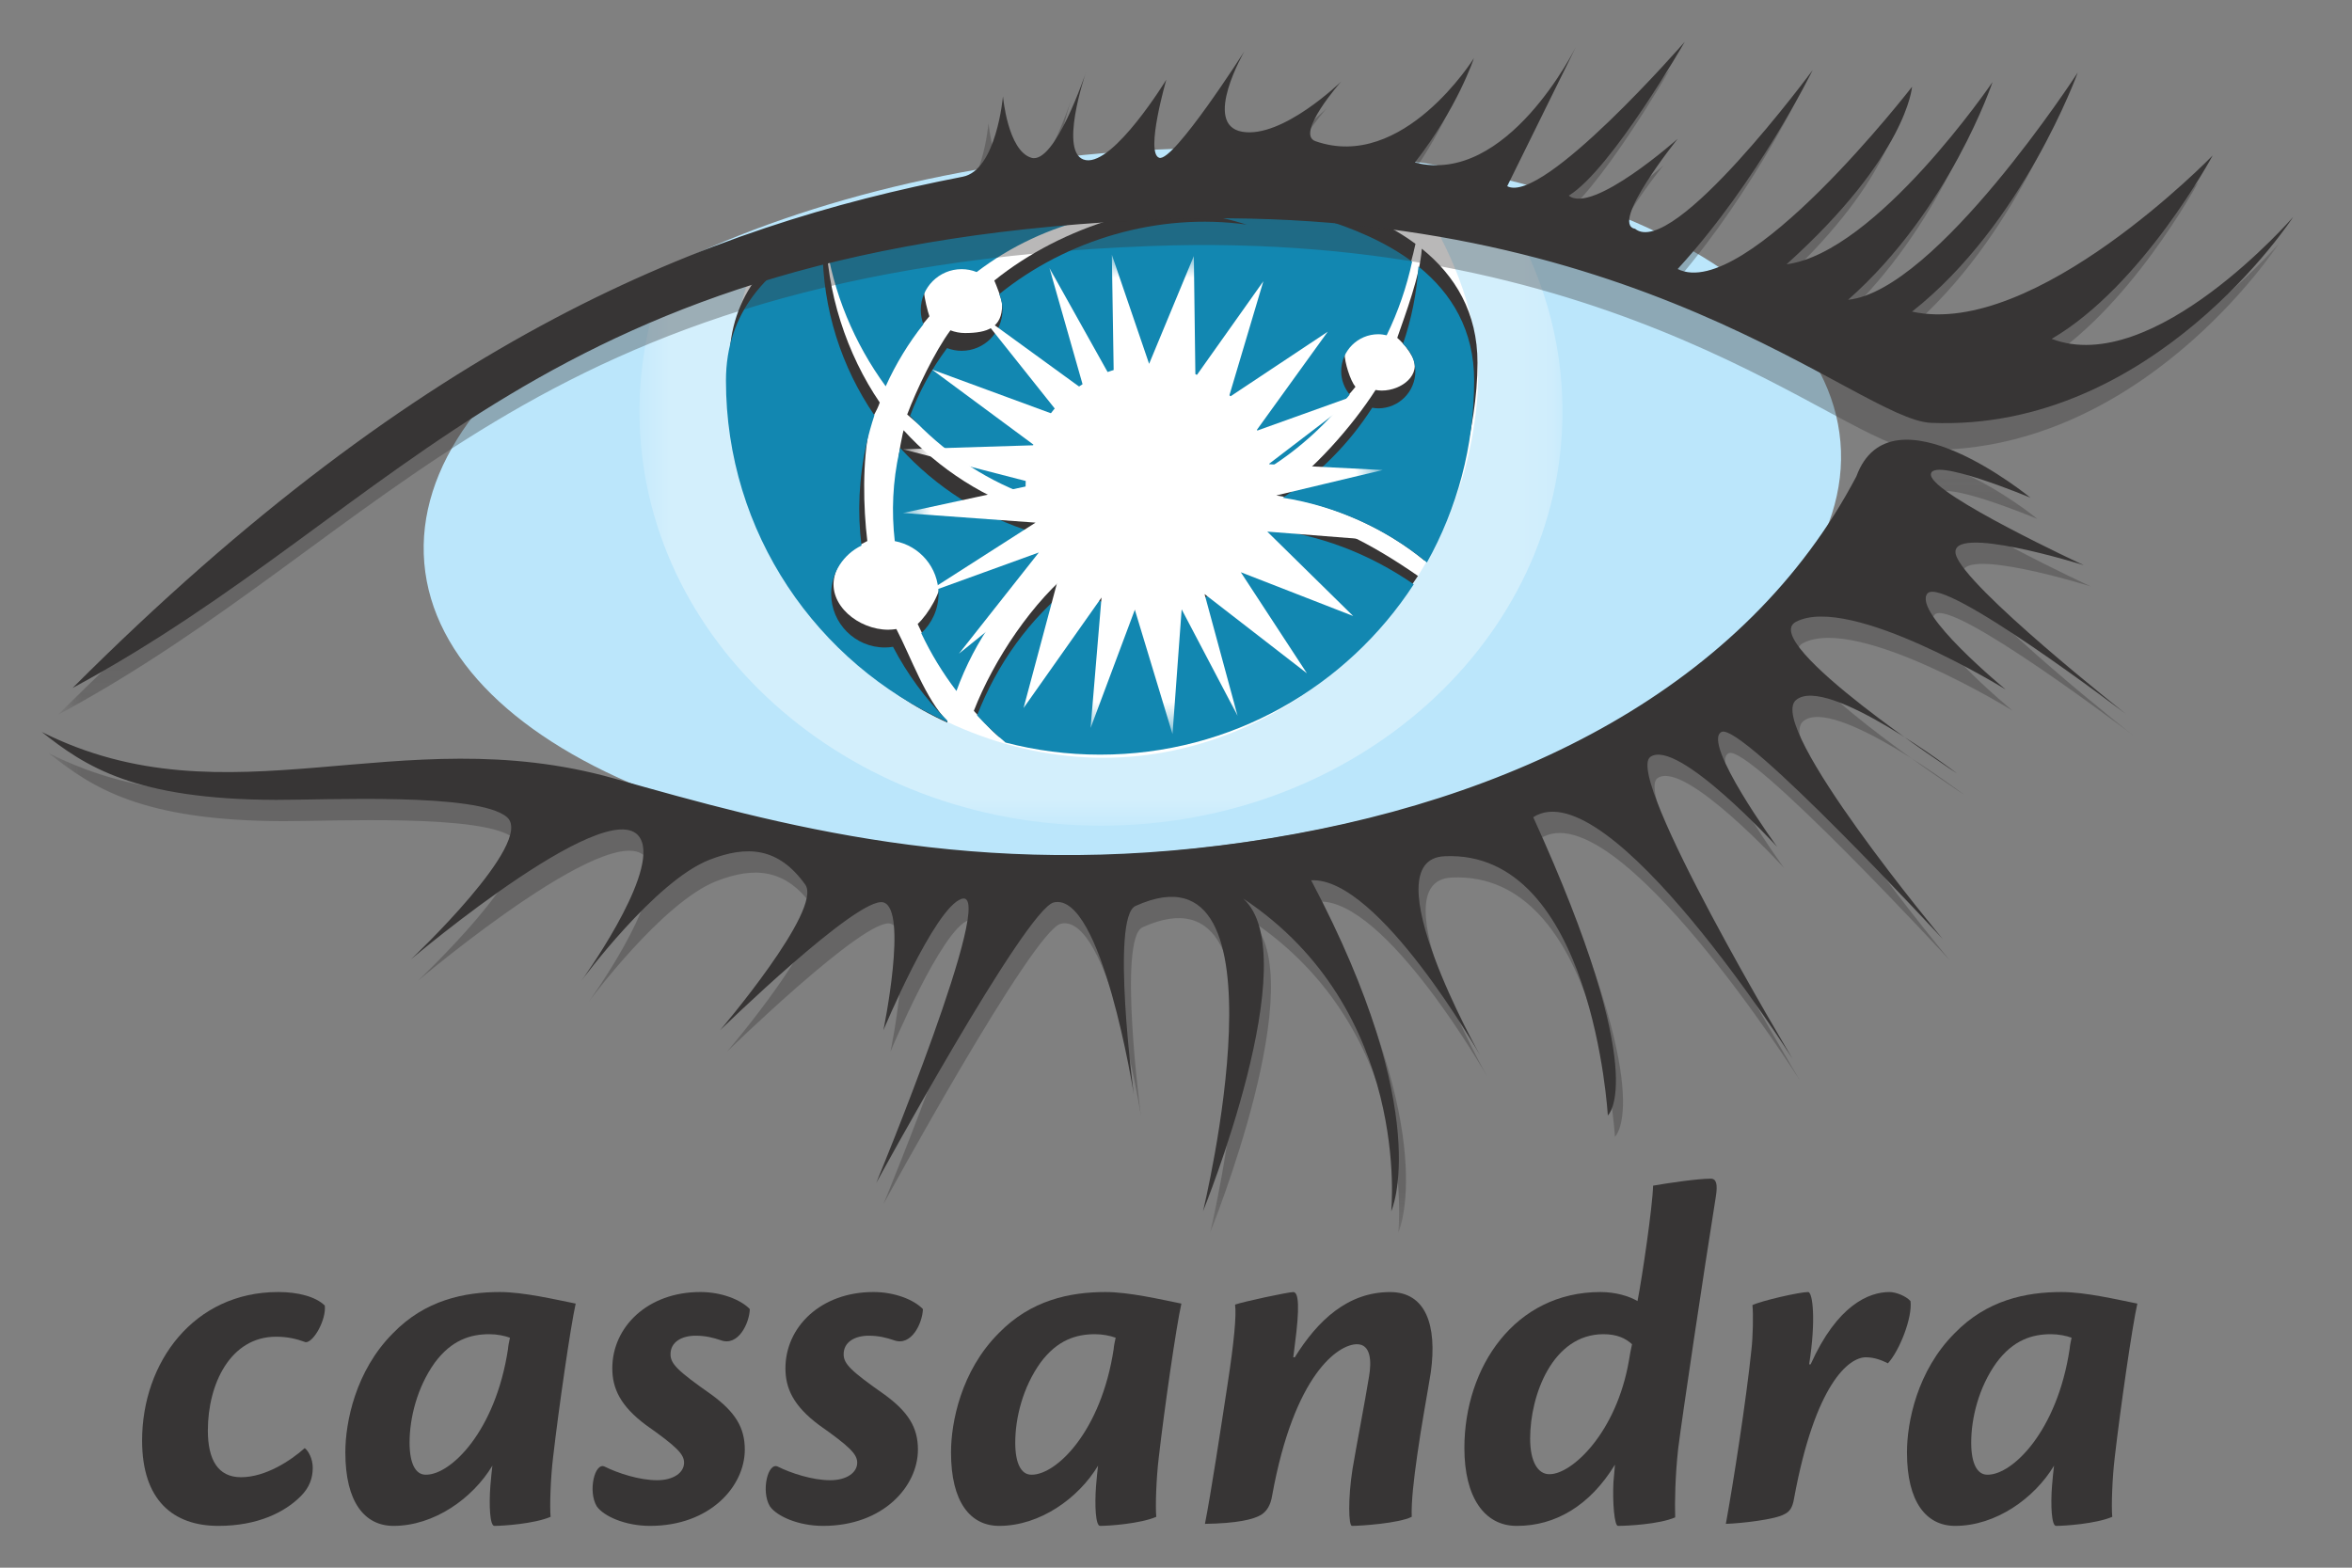<svg width="72" height="48" viewBox="0 0 72 48" fill="none" xmlns="http://www.w3.org/2000/svg">
<rect x="0" y="0" width="72" height="48" fill="#808080" stroke="none"/>
<g clip-path="url(#clip0_1_219)">
<mask id="mask0_1_219" style="mask-type:luminance" maskUnits="userSpaceOnUse" x="-12" y="-19" width="197" height="254">
<path d="M-11.15 -18.963H184.714V234.508H-11.15V-18.963Z" fill="white"/>
</mask>
<g mask="url(#mask0_1_219)">
<path d="M8.529 39.56C9.113 39.56 9.666 39.699 9.943 39.975C9.989 40.406 9.605 41.097 9.359 41.097C9.067 40.989 8.79 40.928 8.452 40.928C7.054 40.928 6.363 42.372 6.363 43.8C6.363 44.691 6.67 45.23 7.377 45.23C8.13 45.23 8.898 44.722 9.328 44.339C9.436 44.415 9.574 44.661 9.574 44.938C9.574 45.245 9.482 45.537 9.205 45.813C8.714 46.305 7.884 46.72 6.685 46.72C5.303 46.72 4.35 45.936 4.35 44.108C4.35 41.711 5.933 39.56 8.514 39.56H8.529Z" fill="#373535"/>
<path d="M13.045 45.153C13.798 45.153 15.165 43.831 15.55 41.312C15.565 41.158 15.58 41.112 15.611 40.959C15.442 40.897 15.212 40.851 14.981 40.851C14.412 40.851 13.829 41.02 13.306 41.727C12.769 42.48 12.538 43.416 12.538 44.17C12.538 44.815 12.723 45.153 13.03 45.153H13.045ZM10.572 44.462C10.572 43.555 10.879 41.972 12.031 40.82C13.014 39.806 14.213 39.56 15.304 39.56C16.026 39.56 17.009 39.791 17.623 39.914C17.47 40.59 17.101 43.14 16.932 44.615C16.855 45.245 16.825 46.12 16.855 46.443C16.348 46.658 15.396 46.72 15.134 46.72C14.996 46.72 14.966 46.09 15.012 45.491C15.027 45.291 15.058 44.999 15.073 44.876C14.474 45.875 13.291 46.72 12.047 46.72C11.156 46.72 10.572 45.982 10.572 44.477V44.462Z" fill="#373535"/>
<path d="M21.448 39.56C22.078 39.56 22.677 39.791 22.954 40.083C22.939 40.513 22.601 41.235 22.063 41.035C21.832 40.958 21.602 40.897 21.294 40.897C20.88 40.897 20.526 41.082 20.526 41.465C20.526 41.757 20.741 41.973 21.771 42.695C22.508 43.232 22.8 43.709 22.8 44.384C22.8 45.506 21.74 46.72 19.897 46.72C19.144 46.72 18.483 46.428 18.268 46.121C17.991 45.66 18.206 44.754 18.514 44.907C18.913 45.106 19.574 45.322 20.112 45.322C20.619 45.322 20.941 45.091 20.941 44.784C20.941 44.523 20.711 44.292 19.774 43.632C18.99 43.048 18.744 42.51 18.744 41.896C18.744 40.621 19.835 39.56 21.433 39.56H21.448Z" fill="#373535"/>
<path d="M26.748 39.56C27.378 39.56 27.977 39.791 28.253 40.083C28.238 40.513 27.901 41.235 27.363 41.035C27.132 40.958 26.901 40.897 26.594 40.897C26.18 40.897 25.826 41.082 25.826 41.465C25.826 41.757 26.041 41.973 27.071 42.695C27.808 43.232 28.1 43.709 28.1 44.384C28.1 45.506 27.04 46.72 25.196 46.72C24.443 46.72 23.783 46.428 23.568 46.121C23.291 45.66 23.506 44.754 23.814 44.907C24.213 45.106 24.873 45.322 25.411 45.322C25.918 45.322 26.241 45.091 26.241 44.784C26.241 44.523 26.01 44.292 25.073 43.632C24.29 43.048 24.044 42.51 24.044 41.896C24.044 40.621 25.135 39.56 26.733 39.56H26.748Z" fill="#373535"/>
<path d="M31.586 45.153C32.339 45.153 33.707 43.831 34.091 41.312C34.106 41.158 34.122 41.112 34.153 40.959C33.983 40.897 33.753 40.851 33.522 40.851C32.954 40.851 32.37 41.02 31.848 41.727C31.31 42.48 31.079 43.416 31.079 44.17C31.079 44.815 31.264 45.153 31.571 45.153H31.586ZM29.113 44.462C29.113 43.555 29.42 41.972 30.573 40.82C31.556 39.806 32.754 39.56 33.845 39.56C34.567 39.56 35.55 39.791 36.165 39.914C36.011 40.59 35.643 43.14 35.474 44.615C35.396 45.245 35.366 46.12 35.396 46.443C34.889 46.658 33.937 46.72 33.676 46.72C33.538 46.72 33.507 46.09 33.553 45.491C33.568 45.291 33.599 44.999 33.614 44.876C33.015 45.875 31.832 46.72 30.588 46.72C29.697 46.72 29.113 45.982 29.113 44.477V44.462Z" fill="#373535"/>
<path d="M39.636 41.558C40.343 40.421 41.264 39.561 42.555 39.561C43.646 39.561 43.999 40.574 43.8 42.019C43.692 42.695 43.508 43.663 43.385 44.553C43.277 45.306 43.2 45.982 43.216 46.443C42.816 46.643 41.649 46.72 41.388 46.72C41.28 46.72 41.264 45.875 41.403 44.984C41.526 44.246 41.787 42.91 41.91 42.141C41.987 41.696 41.971 41.158 41.541 41.158C40.972 41.158 39.621 42.065 38.945 45.782C38.898 46.09 38.776 46.274 38.606 46.382C38.376 46.52 37.884 46.643 36.886 46.658C37.071 45.721 37.362 43.801 37.578 42.388C37.777 41.097 37.854 40.267 37.808 39.945C38.069 39.852 39.437 39.561 39.59 39.561C39.759 39.561 39.79 40.037 39.636 41.189C39.621 41.297 39.605 41.465 39.59 41.558H39.636Z" fill="#373535"/>
<path d="M47.44 45.137C48.116 45.137 49.483 43.877 49.867 41.65C49.883 41.527 49.929 41.297 49.96 41.158C49.76 40.974 49.498 40.851 49.084 40.851C47.532 40.851 46.841 42.71 46.841 44.047C46.841 44.769 47.087 45.137 47.424 45.137H47.44ZM46.426 46.72C45.443 46.72 44.828 45.844 44.828 44.339C44.828 41.85 46.38 39.56 48.992 39.56C49.453 39.56 49.867 39.683 50.128 39.837C50.267 39.13 50.589 36.949 50.605 36.303C51.035 36.227 51.957 36.089 52.371 36.089C52.541 36.089 52.587 36.257 52.525 36.641C52.156 38.946 51.496 43.37 51.373 44.354C51.281 45.184 51.266 45.998 51.281 46.459C50.789 46.674 49.79 46.72 49.53 46.72C49.421 46.72 49.36 46.013 49.391 45.383C49.407 45.184 49.437 44.891 49.437 44.846C48.669 46.105 47.609 46.72 46.441 46.72H46.426Z" fill="#373535"/>
<path d="M55.428 41.773C56.242 39.96 57.21 39.56 57.84 39.56C58.04 39.56 58.347 39.683 58.485 39.837C58.547 40.344 58.148 41.358 57.794 41.742C57.609 41.65 57.38 41.558 57.118 41.558C56.595 41.558 55.566 42.372 54.921 45.875C54.874 46.167 54.783 46.29 54.614 46.367C54.353 46.52 53.323 46.643 52.832 46.658C53.062 45.398 53.461 42.833 53.615 41.327C53.661 40.943 53.676 40.236 53.646 39.96C53.938 39.822 55.09 39.56 55.351 39.56C55.49 39.56 55.597 40.406 55.382 41.773H55.428Z" fill="#373535"/>
<path d="M60.85 45.153C61.604 45.153 62.971 43.831 63.355 41.312C63.37 41.158 63.386 41.112 63.416 40.959C63.248 40.897 63.017 40.851 62.786 40.851C62.218 40.851 61.634 41.02 61.112 41.727C60.574 42.48 60.343 43.416 60.343 44.17C60.343 44.815 60.528 45.153 60.835 45.153H60.85ZM58.377 44.462C58.377 43.555 58.684 41.972 59.837 40.82C60.82 39.806 62.018 39.56 63.109 39.56C63.831 39.56 64.814 39.791 65.429 39.914C65.275 40.59 64.907 43.14 64.738 44.615C64.661 45.245 64.63 46.12 64.661 46.443C64.154 46.658 63.202 46.72 62.94 46.72C62.802 46.72 62.771 46.09 62.817 45.491C62.832 45.291 62.863 44.999 62.879 44.876C62.279 45.875 61.097 46.72 59.852 46.72C58.961 46.72 58.377 45.982 58.377 44.477V44.462Z" fill="#373535"/>
</g>
<mask id="mask1_1_219" style="mask-type:luminance" maskUnits="userSpaceOnUse" x="-12" y="-19" width="197" height="254">
<path d="M-11.15 -18.963H184.714V234.508H-11.15V-18.963Z" fill="white"/>
</mask>
<g mask="url(#mask1_1_219)">
<path d="M56.339 13.527C56.846 19.432 47.552 25.052 35.581 26.079C23.611 27.106 13.496 23.151 12.989 17.246C12.482 11.339 21.776 5.719 33.747 4.692C45.718 3.665 55.833 7.62 56.339 13.527Z" fill="#BBE6FB"/>
</g>
<mask id="mask2_1_219" style="mask-type:luminance" maskUnits="userSpaceOnUse" x="-12" y="-19" width="197" height="254">
<path d="M-11.15 -18.963H184.714V234.508H-11.15V-18.963Z" fill="white"/>
</mask>
<g mask="url(#mask2_1_219)">
<mask id="mask3_1_219" style="mask-type:luminance" maskUnits="userSpaceOnUse" x="19" y="5" width="29" height="21">
<path d="M19.576 5.383H47.832V25.281H19.576V5.383Z" fill="white"/>
</mask>
<g mask="url(#mask3_1_219)">
<g opacity="0.35">
<path d="M34.098 5.385C29.532 5.311 24.188 7.124 20.212 8.821C19.799 10.014 19.576 11.282 19.576 12.597C19.576 19.602 25.901 25.281 33.704 25.281C41.507 25.281 47.832 19.602 47.832 12.597C47.832 10.38 47.197 8.297 46.084 6.484C42.903 5.989 38.528 5.457 34.098 5.385Z" fill="white"/>
</g>
</g>
</g>
<mask id="mask4_1_219" style="mask-type:luminance" maskUnits="userSpaceOnUse" x="-12" y="-19" width="197" height="254">
<path d="M-11.15 -18.963H184.714V234.508H-11.15V-18.963Z" fill="white"/>
</mask>
<g mask="url(#mask4_1_219)">
<path d="M33.704 5.383C31.176 5.229 26.819 6.548 23.185 7.864C22.633 9.167 22.327 10.592 22.327 12.088C22.327 18.226 27.891 23.202 33.778 23.202C39.626 23.202 44.8 18.218 45.23 12.088C45.369 10.092 44.682 8.212 43.728 6.59C39.961 5.926 35.964 5.521 33.704 5.383Z" fill="white"/>
</g>
<mask id="mask5_1_219" style="mask-type:luminance" maskUnits="userSpaceOnUse" x="-12" y="-19" width="197" height="254">
<path d="M-11.15 -18.963H184.714V234.508H-11.15V-18.963Z" fill="white"/>
</mask>
<g mask="url(#mask5_1_219)">
<path d="M27.216 11.283C27.527 10.596 27.996 10.259 28.451 9.684C28.401 9.547 28.29 9.102 28.29 8.947C28.29 8.257 28.85 7.697 29.54 7.697C29.703 7.697 29.859 7.729 30.001 7.786C32.07 6.209 34.794 5.522 37.531 6.134C37.781 6.19 38.026 6.258 38.267 6.333C35.562 5.958 32.513 6.916 30.438 8.59C30.502 8.74 30.677 9.167 30.677 9.339C30.677 10.029 30.231 10.197 29.54 10.197C29.383 10.197 29.234 10.167 29.095 10.114C28.627 10.743 28.052 11.942 27.771 12.691C28.918 13.717 29.955 14.089 31.305 14.594C31.302 14.529 31.352 14.47 31.352 14.404C31.352 12.323 33.184 10.632 35.265 10.632C37.131 10.632 38.675 11.988 38.977 13.767C39.907 13.175 40.807 12.722 41.493 11.844C41.333 11.649 41.161 11.096 41.161 10.824C41.161 10.198 41.669 9.69 42.295 9.69C42.384 9.69 42.469 9.703 42.552 9.722C42.9 9.006 43.163 8.248 43.331 7.466C40.076 5.056 33.779 5.385 33.779 5.385C33.779 5.385 28.767 5.123 25.375 6.776C25.601 8.412 26.254 9.967 27.216 11.283Z" fill="#373535"/>
<path d="M42.773 10.344C43.003 10.551 43.129 10.733 43.228 10.911C43.532 11.458 42.921 11.959 42.295 11.959C42.231 11.959 42.17 11.95 42.109 11.94C41.403 13.043 40.167 14.457 39.069 15.169C40.753 15.445 42.34 16.119 43.604 17.161C44.524 15.512 45.23 13.132 45.23 11.11C45.23 9.571 44.55 8.443 43.525 7.615C43.471 8.44 43.031 9.593 42.773 10.344Z" fill="#373535"/>
<path d="M29.105 20.785C29.666 19.236 31.047 18.035 32.352 16.979C32.161 16.718 31.874 16.07 31.755 15.764C30.163 15.279 28.754 14.373 27.661 13.173C27.653 13.208 27.643 13.242 27.635 13.277C27.429 14.199 27.392 15.123 27.494 16.024C28.256 16.166 28.833 16.834 28.833 17.638C28.833 18.114 28.416 18.805 28.092 19.105C28.444 19.866 28.684 20.233 29.105 20.785Z" fill="#373535"/>
<path d="M29.007 22.086C28.337 21.42 27.875 20.093 27.44 19.26C27.359 19.272 27.276 19.281 27.191 19.281C26.283 19.281 25.332 18.519 25.547 17.638C25.666 17.15 26.003 16.831 26.551 16.565C26.427 15.554 26.393 14.102 26.627 13.052C26.694 12.751 26.837 12.61 26.931 12.324C25.93 10.859 25.283 8.935 25.283 7.027C25.283 6.957 25.286 6.888 25.288 6.819C23.596 7.668 22.326 9.005 22.326 11.11C22.326 15.766 25.008 20.333 28.998 22.123C29.001 22.111 29.003 22.098 29.007 22.086Z" fill="#373535"/>
<path d="M38.818 15.649C38.302 17.116 36.908 18.169 35.265 18.169C34.386 18.169 33.58 17.866 32.94 17.362C31.619 18.391 30.421 20.198 29.811 21.765C30.085 22.059 30.275 22.301 30.582 22.562C31.506 22.803 32.778 22.562 33.778 22.562C37.801 22.562 41.364 20.772 43.407 17.634C42.049 16.693 40.447 15.798 38.818 15.649Z" fill="#373535"/>
</g>
<mask id="mask6_1_219" style="mask-type:luminance" maskUnits="userSpaceOnUse" x="-12" y="-19" width="197" height="254">
<path d="M-11.15 -18.963H184.714V234.508H-11.15V-18.963Z" fill="white"/>
</mask>
<g mask="url(#mask6_1_219)">
<path d="M27.113 11.827C27.424 11.14 27.812 10.504 28.267 9.929C28.216 9.793 28.187 9.646 28.187 9.491C28.187 8.801 28.747 8.241 29.437 8.241C29.6 8.241 29.756 8.273 29.898 8.33C31.967 6.753 34.691 6.066 37.428 6.678C37.678 6.734 37.923 6.802 38.164 6.877C35.459 6.502 32.663 7.331 30.589 9.006C30.653 9.155 30.687 9.319 30.687 9.491C30.687 10.181 30.128 10.741 29.437 10.741C29.28 10.741 29.131 10.711 28.992 10.658C28.523 11.287 28.14 11.983 27.859 12.732C28.844 13.794 30.053 14.633 31.404 15.138C31.401 15.074 31.394 15.01 31.394 14.944C31.394 12.863 33.081 11.176 35.162 11.176C37.028 11.176 38.572 12.532 38.873 14.312C39.804 13.72 40.631 12.959 41.317 12.082C41.157 11.886 41.057 11.64 41.057 11.368C41.057 10.742 41.566 10.234 42.192 10.234C42.281 10.234 42.366 10.247 42.449 10.266C42.797 9.55 43.06 8.792 43.228 8.01C39.973 5.6 33.675 5.929 33.675 5.929C33.675 5.929 28.664 5.667 25.272 7.321C25.498 8.956 26.151 10.511 27.113 11.827Z" fill="#1287B1"/>
<path d="M42.949 10.529C43.179 10.737 43.327 11.034 43.327 11.368C43.327 11.995 42.818 12.503 42.192 12.503C42.128 12.503 42.067 12.494 42.006 12.484C41.3 13.587 40.365 14.527 39.267 15.239C40.89 15.493 42.418 16.181 43.681 17.223C44.601 15.575 45.127 13.676 45.127 11.654C45.127 10.115 44.447 8.987 43.422 8.159C43.368 8.984 43.206 9.778 42.949 10.529Z" fill="#1287B1"/>
<path d="M29.279 21.157C29.84 19.608 30.814 18.218 32.12 17.162C31.929 16.9 31.771 16.614 31.652 16.308C30.059 15.823 28.651 14.917 27.558 13.717C27.55 13.752 27.54 13.786 27.532 13.821C27.326 14.743 27.288 15.667 27.391 16.568C28.153 16.71 28.73 17.378 28.73 18.182C28.73 18.658 28.526 19.087 28.202 19.387C28.496 20.011 28.857 20.605 29.279 21.157Z" fill="#1287B1"/>
<path d="M29.002 22.067C28.333 21.401 27.771 20.637 27.337 19.804C27.256 19.817 27.173 19.825 27.088 19.825C26.18 19.825 25.444 19.089 25.444 18.182C25.444 17.532 25.823 16.971 26.372 16.704C26.247 15.694 26.289 14.646 26.524 13.596C26.591 13.296 26.673 13.002 26.768 12.716C25.766 11.251 25.18 9.479 25.18 7.571C25.18 7.501 25.183 7.432 25.185 7.364C23.492 8.212 22.223 9.549 22.223 11.654C22.223 16.31 25.004 20.314 28.994 22.105C28.997 22.092 28.999 22.079 29.002 22.067Z" fill="#1287B1"/>
<path d="M38.715 16.193C38.199 17.66 36.805 18.713 35.162 18.713C34.283 18.713 33.477 18.41 32.836 17.906C31.516 18.935 30.519 20.337 29.91 21.905C30.183 22.199 30.475 22.476 30.782 22.736C31.706 22.977 32.675 23.106 33.675 23.106C37.698 23.106 41.235 21.029 43.278 17.891C41.919 16.95 40.344 16.342 38.715 16.193Z" fill="#1287B1"/>
</g>
<mask id="mask7_1_219" style="mask-type:luminance" maskUnits="userSpaceOnUse" x="-12" y="-19" width="197" height="254">
<path d="M-11.15 -18.963H184.714V234.508H-11.15V-18.963Z" fill="white"/>
</mask>
<g mask="url(#mask7_1_219)">
<mask id="mask8_1_219" style="mask-type:luminance" maskUnits="userSpaceOnUse" x="27" y="7" width="16" height="16">
<path d="M27.639 7.8H42.328V22.476H27.639V7.8Z" fill="white"/>
</mask>
<g mask="url(#mask8_1_219)">
<path d="M38.847 15.222L42.329 14.391L38.834 14.213L41.678 12.039L38.451 13.196L40.644 10.157L37.615 12.17L38.674 8.612L36.594 11.545L36.546 7.839L35.177 11.14L34.036 7.799L34.098 11.734L32.126 8.207L33.193 11.952L29.993 9.626L32.5 12.775L28.528 11.314L31.662 13.633L27.643 13.757L31.753 14.818L27.639 15.707L31.7 16.002L28.276 18.194L31.801 16.916L29.355 20.014L32.446 17.521L31.333 21.679L33.72 18.295L33.385 22.291L34.74 18.669L35.893 22.476L36.173 18.657L37.885 21.916L36.874 18.189L40.008 20.616L37.984 17.521L41.423 18.861L38.794 16.277L42.319 16.554L38.847 15.222Z" fill="white"/>
</g>
</g>
<mask id="mask9_1_219" style="mask-type:luminance" maskUnits="userSpaceOnUse" x="-12" y="-19" width="197" height="254">
<path d="M-11.15 -18.963H184.714V234.508H-11.15V-18.963Z" fill="white"/>
</mask>
<g mask="url(#mask9_1_219)">
<mask id="mask10_1_219" style="mask-type:luminance" maskUnits="userSpaceOnUse" x="1" y="2" width="69" height="20">
<path d="M1.78 2.1H69.757V21.884H1.78V2.1Z" fill="white"/>
</mask>
<g mask="url(#mask10_1_219)">
<g opacity="0.35">
<path d="M1.78 21.884C12.578 11.086 21.202 7.752 29.029 6.231C30.065 6.029 30.261 3.766 30.261 3.766C30.261 3.766 30.406 5.433 31.131 5.65C31.855 5.868 32.797 3.041 32.797 3.041C32.797 3.041 31.928 5.578 32.797 5.723C33.667 5.868 35.261 3.259 35.261 3.259C35.261 3.259 34.609 5.505 35.044 5.65C35.478 5.795 37.653 2.389 37.653 2.389C37.653 2.389 36.348 4.636 37.58 4.853C38.813 5.071 40.61 3.32 40.61 3.32C40.61 3.32 39.197 4.922 39.827 5.143C42.508 6.086 44.678 2.6 44.678 2.6C44.678 2.6 44.175 4.129 42.871 5.795C45.697 6.52 47.796 2.262 47.796 2.262L45.697 6.52C46.784 7.1 51.133 2.1 51.133 2.1C51.133 2.1 48.886 6.013 47.581 6.81C48.306 7.39 50.915 5.071 50.915 5.071C50.915 5.071 48.813 7.679 49.61 7.824C50.77 8.767 55.045 2.969 55.045 2.969C55.045 2.969 53.379 6.375 50.915 9.057C52.974 10.087 58.09 3.476 58.09 3.476C58.09 3.476 57.944 5.578 54.248 8.912C57.002 8.549 60.553 3.331 60.553 3.331C60.553 3.331 59.249 7.245 56.133 9.998C58.837 9.717 63.162 3.041 63.162 3.041C63.162 3.041 61.495 7.679 58.09 10.361C61.858 11.194 67.293 5.578 67.293 5.578C67.293 5.578 65.155 9.564 62.365 11.194C65.481 12.39 69.757 7.462 69.757 7.462C69.757 7.462 65.481 14.057 58.669 13.767C56.434 13.672 49.673 6.986 35.189 7.535C16.057 8.26 11.999 16.376 1.78 21.884Z" fill="#373535"/>
</g>
</g>
<path d="M2.223 21.064C13.021 10.266 21.645 6.933 29.472 5.411C30.508 5.209 30.703 2.947 30.703 2.947C30.703 2.947 30.848 4.614 31.573 4.831C32.298 5.048 33.24 2.222 33.24 2.222C33.24 2.222 32.37 4.759 33.24 4.903C34.11 5.048 35.704 2.439 35.704 2.439C35.704 2.439 35.052 4.686 35.486 4.831C35.921 4.976 38.095 1.569 38.095 1.569C38.095 1.569 36.791 3.816 38.023 4.033C39.255 4.251 41.053 2.5 41.053 2.5C41.053 2.5 39.639 4.102 40.269 4.323C42.951 5.266 45.12 1.781 45.12 1.781C45.12 1.781 44.617 3.309 43.313 4.976C46.139 5.701 48.238 1.442 48.238 1.442L46.139 5.701C47.226 6.28 51.574 1.28 51.574 1.28C51.574 1.28 49.328 5.193 48.024 5.99C48.748 6.57 51.357 4.251 51.357 4.251C51.357 4.251 49.256 6.86 50.053 7.005C51.212 7.947 55.488 2.149 55.488 2.149C55.488 2.149 53.821 5.556 51.357 8.237C53.417 9.267 58.532 2.657 58.532 2.657C58.532 2.657 58.387 4.759 54.691 8.092C57.445 7.73 60.996 2.512 60.996 2.512C60.996 2.512 59.692 6.425 56.575 9.179C59.279 8.898 63.604 2.222 63.604 2.222C63.604 2.222 61.938 6.86 58.532 9.541C62.3 10.375 67.736 4.759 67.736 4.759C67.736 4.759 65.598 8.744 62.807 10.375C65.924 11.57 70.2 6.642 70.2 6.642C70.2 6.642 65.924 13.237 59.111 12.947C56.877 12.852 50.116 6.166 35.631 6.715C16.499 7.44 12.441 15.556 2.223 21.064Z" fill="#373535"/>
</g>
<mask id="mask11_1_219" style="mask-type:luminance" maskUnits="userSpaceOnUse" x="-12" y="-19" width="197" height="254">
<path d="M-11.15 -18.963H184.714V234.508H-11.15V-18.963Z" fill="white"/>
</mask>
<g mask="url(#mask11_1_219)">
<mask id="mask12_1_219" style="mask-type:luminance" maskUnits="userSpaceOnUse" x="1" y="14" width="65" height="24">
<path d="M1.497 14.115H65.307V37.74H1.497V14.115Z" fill="white"/>
</mask>
<g mask="url(#mask12_1_219)">
<g opacity="0.35">
<path d="M1.497 23.064C7.204 25.927 12.422 22.63 18.999 24.483C23.999 25.893 30.087 27.63 38.348 26.434C46.609 25.239 53.676 21.652 57.046 15.238C58.097 12.376 62.372 15.89 62.372 15.89C62.372 15.89 59.256 14.586 59.329 15.202C59.401 15.818 64.003 17.955 64.003 17.955C64.003 17.955 59.836 16.651 60.09 17.629C60.343 18.608 65.307 22.521 65.307 22.521C65.307 22.521 59.691 18.245 59.22 18.825C58.748 19.405 61.611 21.76 61.611 21.76C61.611 21.76 56.864 18.825 55.197 19.691C53.998 20.312 60.126 24.333 60.126 24.333C60.126 24.333 56.14 21.289 55.197 22.086C54.255 22.884 59.691 29.406 59.691 29.406C59.691 29.406 53.53 22.738 52.915 23.064C52.298 23.391 54.617 26.579 54.617 26.579C54.617 26.579 51.574 23.246 50.741 23.826C49.907 24.405 55.089 33.065 55.089 33.065C55.089 33.065 49.472 24.188 47.154 25.673C50.795 33.663 49.436 34.805 49.436 34.805C49.436 34.805 48.972 26.653 44.436 26.869C42.153 26.978 45.523 32.957 45.523 32.957C45.523 32.957 42.421 27.496 40.356 27.605C44.162 34.809 42.806 37.74 42.806 37.74C42.806 37.74 43.435 31.587 38.272 28.162C40.228 29.901 37.044 37.74 37.044 37.74C37.044 37.74 39.845 26.189 34.978 28.391C34.209 28.738 34.924 34.153 34.924 34.153C34.924 34.153 33.946 27.956 32.478 28.282C31.623 28.472 27.043 36.87 27.043 36.87C27.043 36.87 30.793 27.793 29.652 28.174C28.821 28.451 27.261 32.196 27.261 32.196C27.261 32.196 28.021 28.5 27.261 28.282C26.5 28.065 22.26 32.196 22.26 32.196C22.26 32.196 25.413 28.5 24.869 27.739C24.045 26.586 23.079 26.532 21.934 26.978C20.267 27.628 18.021 30.674 18.021 30.674C18.021 30.674 20.26 27.59 19.868 26.434C19.24 24.578 12.803 30.021 12.803 30.021C12.803 30.021 16.607 26.434 15.738 25.673C14.868 24.912 10.146 25.148 8.672 25.143C4.324 25.13 2.817 24.11 1.497 23.064Z" fill="#373535"/>
</g>
</g>
<path d="M1.28 22.412C6.987 25.275 12.205 21.978 18.782 23.831C23.782 25.24 29.87 26.978 38.131 25.782C46.393 24.587 53.458 20.999 56.828 14.586C57.879 11.723 62.154 15.238 62.154 15.238C62.154 15.238 59.039 13.934 59.111 14.55C59.184 15.165 63.785 17.303 63.785 17.303C63.785 17.303 59.618 15.999 59.872 16.977C60.126 17.956 65.09 21.869 65.09 21.869C65.09 21.869 59.473 17.593 59.002 18.173C58.532 18.753 61.394 21.108 61.394 21.108C61.394 21.108 56.647 18.173 54.98 19.038C53.781 19.66 59.908 23.681 59.908 23.681C59.908 23.681 55.922 20.637 54.98 21.434C54.038 22.232 59.474 28.754 59.474 28.754C59.474 28.754 53.313 22.086 52.697 22.412C52.082 22.739 54.401 25.927 54.401 25.927C54.401 25.927 51.356 22.594 50.523 23.174C49.69 23.753 54.871 32.413 54.871 32.413C54.871 32.413 49.255 23.536 46.936 25.021C50.578 33.011 49.219 34.153 49.219 34.153C49.219 34.153 48.754 26.001 44.218 26.217C41.935 26.326 45.305 32.304 45.305 32.304C45.305 32.304 42.204 26.844 40.138 26.953C43.946 34.157 42.588 37.087 42.588 37.087C42.588 37.087 43.218 30.934 38.054 27.51C40.011 29.249 36.827 37.087 36.827 37.087C36.827 37.087 39.628 25.537 34.761 27.739C33.992 28.087 34.707 33.501 34.707 33.501C34.707 33.501 33.728 27.304 32.261 27.63C31.405 27.82 26.825 36.218 26.825 36.218C26.825 36.218 30.576 27.141 29.435 27.522C28.603 27.799 27.043 31.544 27.043 31.544C27.043 31.544 27.804 27.848 27.043 27.63C26.282 27.413 22.043 31.544 22.043 31.544C22.043 31.544 25.195 27.848 24.651 27.087C23.828 25.933 22.862 25.88 21.717 26.326C20.049 26.976 17.803 30.022 17.803 30.022C17.803 30.022 20.042 26.937 19.651 25.782C19.023 23.926 12.585 29.369 12.585 29.369C12.585 29.369 16.39 25.782 15.52 25.021C14.651 24.26 9.929 24.496 8.454 24.491C4.106 24.478 2.6 23.458 1.28 22.412Z" fill="#373535"/>
</g>
</g>
<defs>
<clipPath id="clip0_1_219">
<rect width="71.48" height="48" fill="white"/>
</clipPath>
</defs>
</svg>
